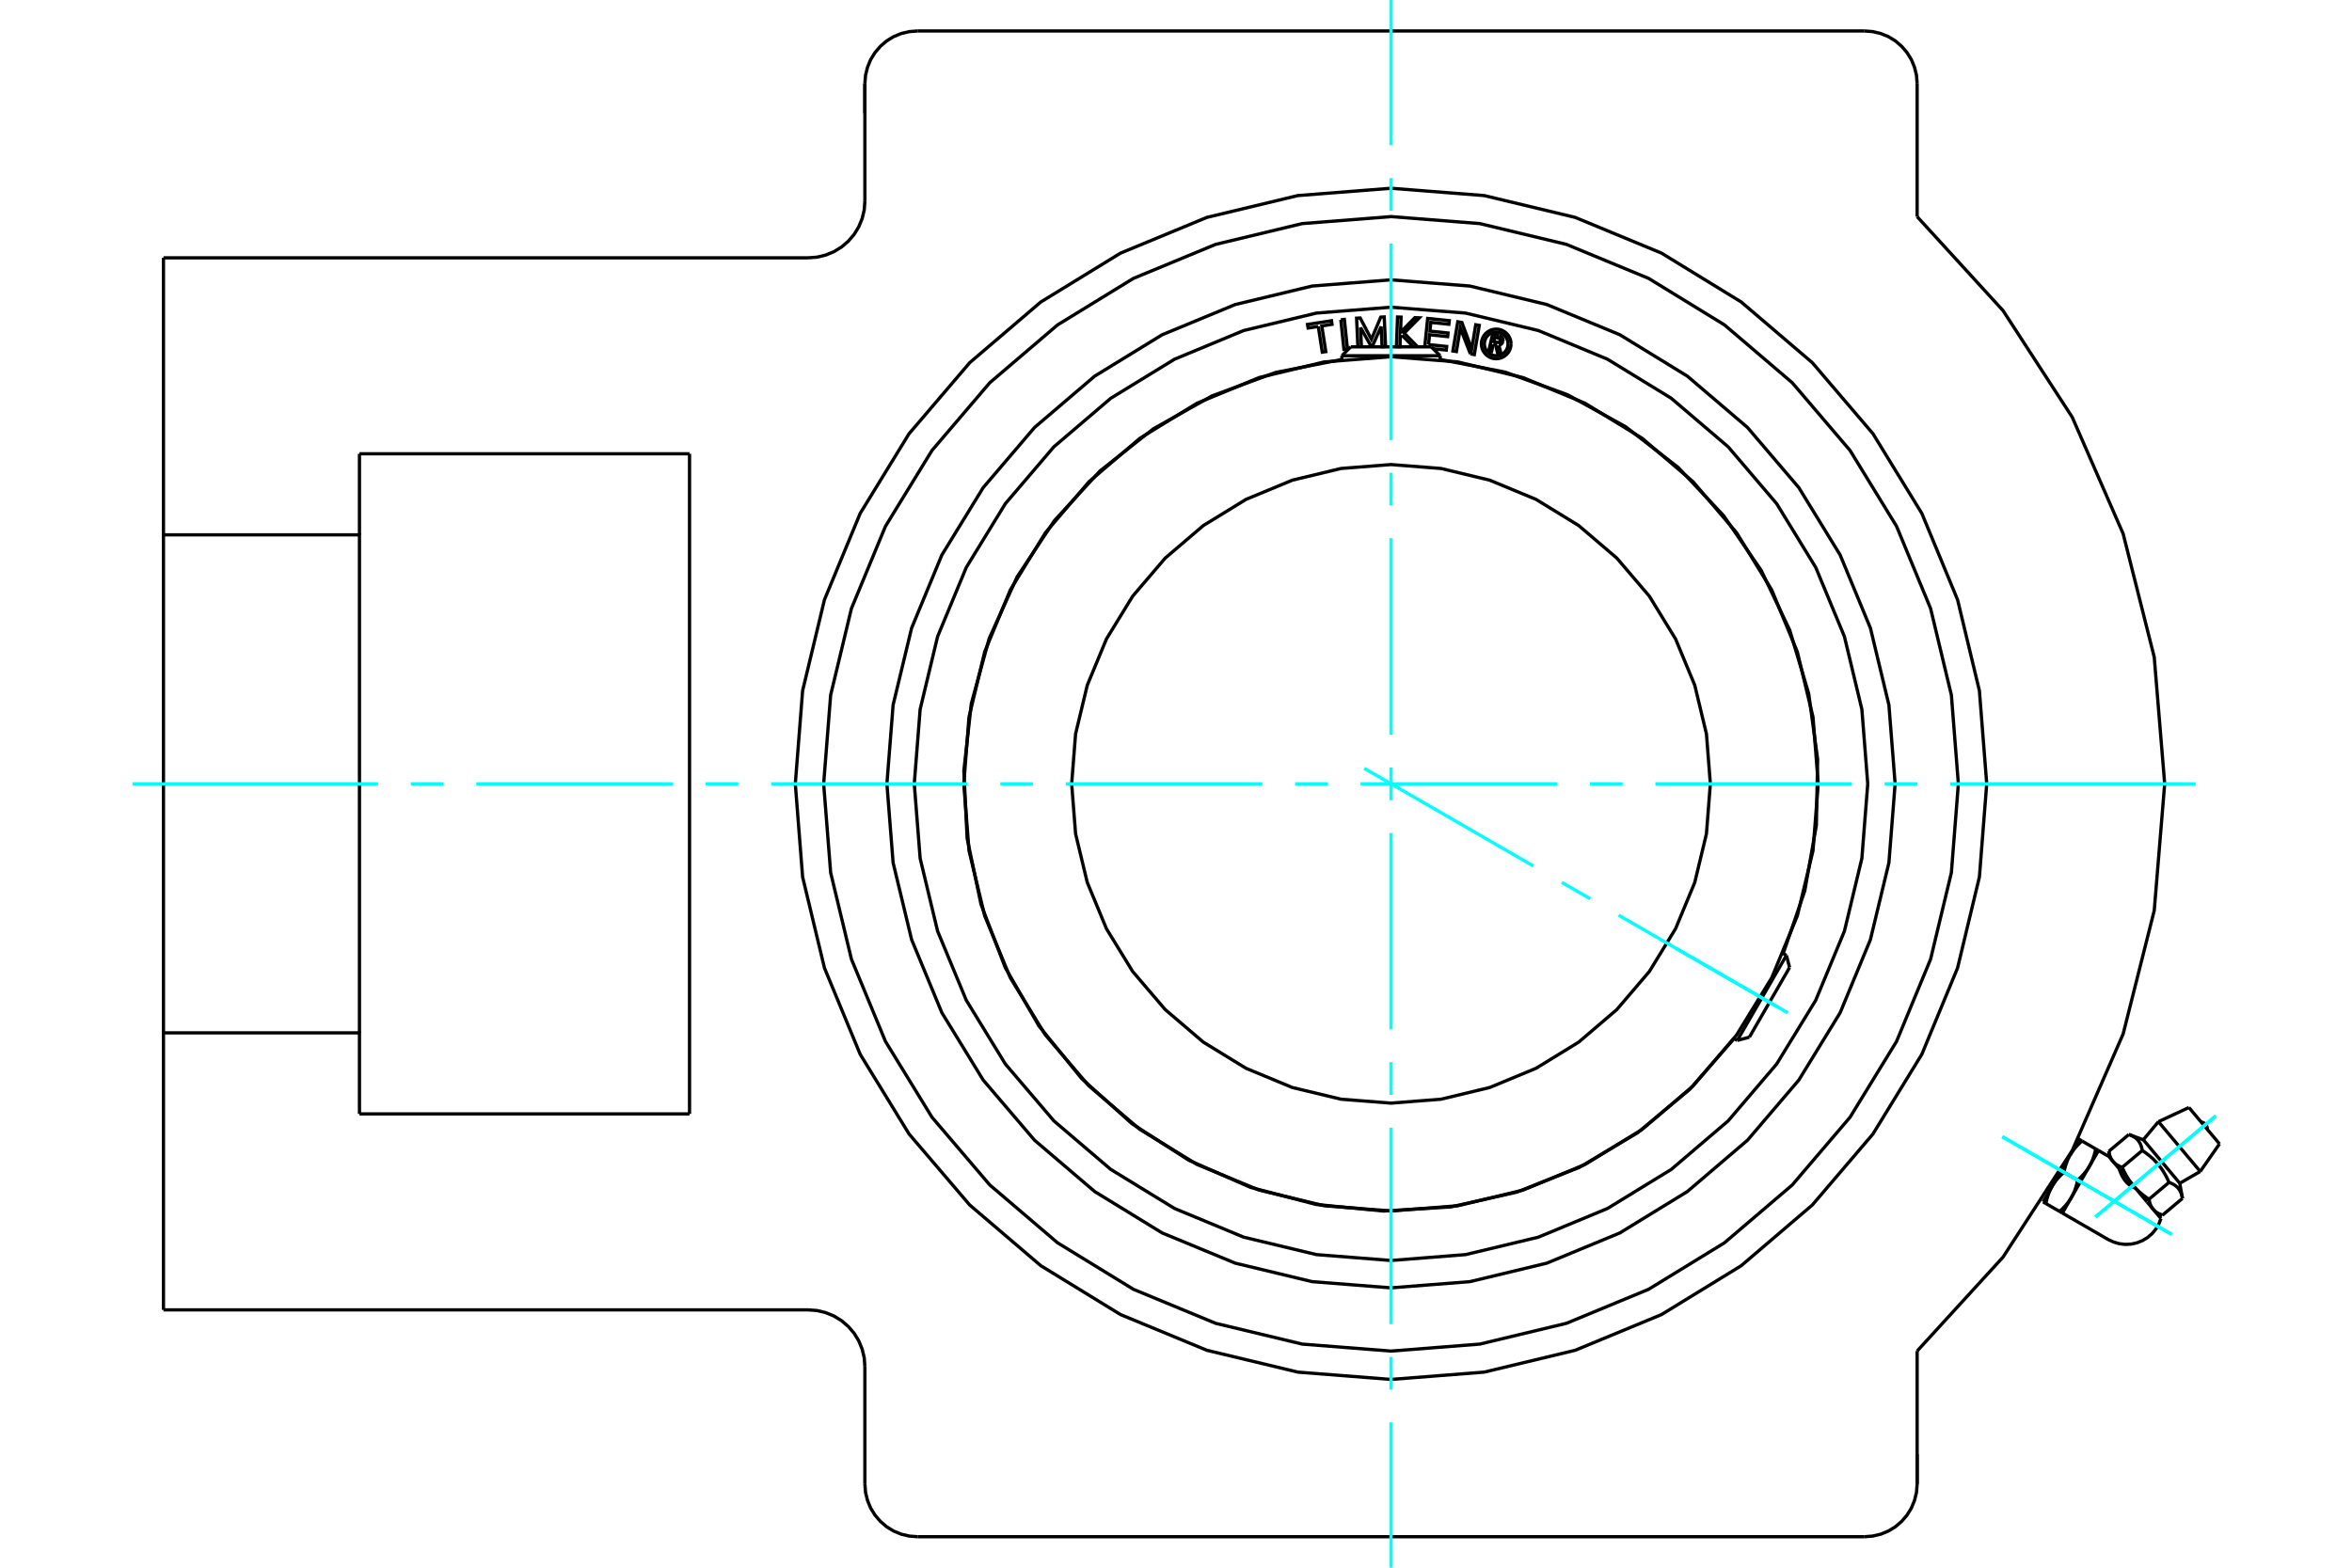 <?xml version="1.0" standalone="no"?>
<!DOCTYPE svg PUBLIC "-//W3C//DTD SVG 1.1//EN"
	"http://www.w3.org/Graphics/SVG/1.1/DTD/svg11.dtd">
<svg xmlns="http://www.w3.org/2000/svg" height="100%" width="100%" viewBox="0 0 36000 24000">
	<rect x="-1800" y="-1200" width="39600" height="26400" style="fill:#FFF"/>
	<g style="fill:none; fill-rule:evenodd" transform="matrix(1 0 0 1 0 0)">
		<g style="fill:none; stroke:#000; stroke-width:50; shape-rendering:geometricPrecision">
			<polyline points="27830,12000 27750,10977 27510,9979 27118,9031 26581,8156 25915,7376 25135,6710 24260,6173 23312,5781 22314,5541 21291,5461 20268,5541 19270,5781 18322,6173 17447,6710 16667,7376 16001,8156 15464,9031 15072,9979 14832,10977 14752,12000 14832,13023 15072,14021 15464,14969 16001,15844 16667,16624 17447,17290 18322,17827 19270,18219 20268,18459 21291,18539 22314,18459 23312,18219 24260,17827 25135,17290 25915,16624 26581,15844 27118,14969 27510,14021 27750,13023 27830,12000"/>
			<polyline points="26179,12000 26119,11235 25940,10490 25646,9781 25245,9127 24747,8544 24164,8046 23510,7645 22801,7351 22056,7172 21291,7112 20526,7172 19781,7351 19072,7645 18418,8046 17835,8544 17337,9127 16936,9781 16642,10490 16463,11235 16403,12000 16463,12765 16642,13510 16936,14219 17337,14873 17835,15456 18418,15954 19072,16355 19781,16649 20526,16828 21291,16888 22056,16828 22801,16649 23510,16355 24164,15954 24747,15456 25245,14873 25646,14219 25940,13510 26119,12765 26179,12000"/>
			<line x1="22043" y1="5446" x2="20539" y2="5446"/>
			<line x1="20675" y1="5310" x2="21907" y2="5310"/>
			<line x1="26591" y1="15928" x2="27343" y2="14626"/>
			<line x1="27392" y1="14811" x2="26776" y2="15878"/>
			<polyline points="29344,20683 30658,19246 31718,17613 32497,15829 32973,13940 33133,12000 32973,10060 32497,8171 31718,6387 30658,4754 29344,3317"/>
			<polyline points="30409,12000 30297,10574 29963,9182 29416,7860 28668,6640 27739,5552 26651,4623 25431,3875 24109,3328 22717,2994 21291,2882 19865,2994 18473,3328 17151,3875 15931,4623 14843,5552 13914,6640 13166,7860 12619,9182 12285,10574 12173,12000 12285,13426 12619,14818 13166,16140 13914,17360 14843,18448 15931,19377 17151,20125 18473,20672 19865,21006 21291,21118 22717,21006 24109,20672 25431,20125 26651,19377 27739,18448 28668,17360 29416,16140 29963,14818 30297,13426 30409,12000"/>
			<line x1="29344" y1="22263" x2="29344" y2="22721"/>
			<line x1="29344" y1="20683" x2="29344" y2="22721"/>
			<polyline points="28538,23526 28664,23516 28787,23487 28904,23439 29012,23373 29108,23290 29190,23194 29256,23087 29304,22970 29334,22847 29344,22721"/>
			<line x1="28538" y1="23526" x2="14044" y2="23526"/>
			<line x1="13238" y1="1737" x2="13238" y2="1279"/>
			<line x1="13238" y1="3079" x2="13238" y2="1279"/>
			<line x1="5502" y1="6947" x2="10554" y2="6947"/>
			<line x1="10554" y1="17053" x2="5502" y2="17053"/>
			<line x1="10554" y1="6947" x2="10554" y2="17053"/>
			<line x1="5502" y1="8188" x2="5502" y2="6947"/>
			<polyline points="5502,17053 5502,15812 2502,15812 2502,20053"/>
			<line x1="12370" y1="20053" x2="2502" y2="20053"/>
			<polyline points="13238,20921 13228,20785 13196,20653 13144,20527 13073,20411 12984,20307 12880,20218 12764,20147 12638,20095 12506,20063 12370,20053"/>
			<line x1="13238" y1="22721" x2="13238" y2="20921"/>
			<polyline points="13238,22721 13248,22847 13278,22970 13326,23087 13392,23194 13474,23290 13570,23373 13678,23439 13795,23487 13918,23516 14044,23526"/>
			<line x1="29344" y1="1279" x2="29344" y2="3317"/>
			<polyline points="29344,1279 29334,1153 29304,1030 29256,913 29190,806 29108,710 29012,627 28904,561 28787,513 28664,484 28538,474"/>
			<line x1="14044" y1="474" x2="28538" y2="474"/>
			<polyline points="14044,474 13918,484 13795,513 13678,561 13570,627 13474,710 13392,806 13326,913 13278,1030 13248,1153 13238,1279"/>
			<polyline points="12370,3947 12506,3937 12638,3905 12764,3853 12880,3782 12984,3693 13073,3589 13144,3473 13196,3347 13228,3215 13238,3079"/>
			<line x1="2502" y1="3947" x2="12370" y2="3947"/>
			<polyline points="2502,3947 2502,8188 5502,8188 5502,15812"/>
			<line x1="2502" y1="15812" x2="2502" y2="8188"/>
			<polyline points="32120,17614 31981,17853 31705,18332 31567,18571"/>
			<polyline points="32436,17892 32439,17900 32442,17909 32445,17918 32448,17926 32452,17935 32455,17945 32459,17954 32463,17964 32468,17974 32472,17984 32477,17994 32482,18004 32488,18014 32494,18024 32500,18034 32506,18044 32513,18054 32520,18064 32527,18074 32535,18083 32543,18093 32551,18102 32560,18111 32569,18119 32578,18128 32588,18136 32598,18143 32608,18150 32619,18157 32630,18164 32641,18170 32652,18175 32663,18181 32675,18186 32686,18191"/>
			<line x1="32302" y1="17733" x2="32280" y2="17706"/>
			<line x1="33076" y1="18655" x2="32862" y2="18400"/>
			<line x1="31272" y1="18400" x2="31314" y2="18425"/>
			<line x1="31524" y1="18546" x2="31567" y2="18571"/>
			<line x1="31524" y1="18546" x2="31314" y2="18425"/>
			<polyline points="31705,18332 31701,18338 31698,18344 31694,18351 31690,18357 31686,18363 31682,18369 31678,18375 31674,18381 31669,18388 31665,18394 31661,18400 31656,18406 31651,18412 31647,18418 31642,18424 31637,18430 31632,18436 31627,18442 31622,18448 31617,18454 31611,18460 31606,18466 31600,18472 31595,18478 31589,18484 31583,18490 31577,18496 31571,18503 31565,18509 31558,18515 31552,18521 31545,18527 31538,18534 31531,18540 31524,18546"/>
			<polyline points="31801,18068 31799,18077 31797,18086 31795,18095 31792,18104 31790,18113 31788,18122 31786,18130 31784,18138 31782,18147 31779,18155 31777,18163 31774,18171 31772,18179 31769,18186 31767,18194 31764,18202 31762,18209 31759,18216 31756,18224 31753,18231 31751,18238 31748,18245 31745,18252 31742,18259 31739,18266 31736,18273 31732,18280 31729,18286 31726,18293 31723,18299 31719,18306 31716,18312 31712,18319 31709,18325 31705,18332"/>
			<line x1="31801" y1="18068" x2="31591" y2="17947"/>
			<polyline points="31410,18161 31413,18155 31417,18149 31421,18142 31425,18136 31429,18130 31433,18124 31437,18118 31441,18111 31446,18105 31450,18099 31454,18093 31459,18087 31463,18081 31468,18075 31473,18069 31478,18063 31483,18057 31488,18051 31493,18045 31498,18039 31503,18033 31509,18027 31514,18021 31520,18015 31526,18009 31532,18002 31538,17996 31544,17990 31550,17984 31557,17978 31563,17972 31570,17965 31577,17959 31584,17953 31591,17947"/>
			<polyline points="31314,18425 31316,18416 31318,18407 31320,18398 31322,18389 31324,18380 31327,18371 31329,18363 31331,18354 31333,18346 31336,18338 31338,18330 31340,18322 31343,18314 31345,18306 31348,18299 31351,18291 31353,18284 31356,18276 31359,18269 31361,18262 31364,18255 31367,18248 31370,18241 31373,18234 31376,18227 31379,18220 31382,18213 31386,18207 31389,18200 31392,18193 31396,18187 31399,18180 31403,18174 31406,18168 31410,18161"/>
			<polyline points="31591,17947 31593,17937 31595,17928 31597,17919 31599,17910 31601,17901 31603,17893 31605,17884 31607,17876 31610,17868 31612,17859 31614,17851 31617,17843 31619,17836 31622,17828 31624,17820 31627,17813 31630,17805 31632,17798 31635,17790 31638,17783 31641,17776 31643,17769 31646,17762 31649,17755 31652,17748 31656,17741 31659,17735 31662,17728 31665,17721 31669,17715 31672,17708 31675,17702 31679,17695 31682,17689 31686,17683 31410,18161 31272,18400"/>
			<polyline points="31981,17853 31978,17859 31974,17866 31970,17872 31966,17878 31962,17884 31958,17891 31954,17897 31950,17903 31946,17909 31941,17915 31937,17921 31932,17927 31928,17933 31923,17939 31918,17945 31913,17951 31909,17957 31904,17963 31898,17969 31893,17975 31888,17981 31882,17987 31877,17993 31871,18000 31865,18006 31859,18012 31853,18018 31847,18024 31841,18030 31835,18036 31828,18043 31821,18049 31815,18055 31808,18061 31801,18068"/>
			<polyline points="31686,17683 31690,17676 31694,17670 31697,17664 31701,17657 31705,17651 31709,17645 31713,17639 31718,17633 31722,17627 31726,17621 31731,17615 31735,17608 31740,17602 31744,17596 31749,17590 31754,17584 31759,17578 31764,17572 31769,17566 31774,17560 31780,17554 31785,17548 31791,17542 31796,17536 31802,17530 31808,17524 31814,17518 31820,17512 31826,17506 31833,17499 31839,17493 31846,17487 31853,17481 31860,17474 31867,17468"/>
			<polyline points="32077,17589 32075,17598 32073,17608 32071,17617 32069,17626 32067,17634 32065,17643 32062,17651 32060,17660 32058,17668 32056,17676 32053,17684 32051,17692 32048,17700 32046,17708 32043,17715 32041,17723 32038,17730 32035,17738 32033,17745 32030,17752 32027,17759 32024,17767 32021,17774 32018,17780 32015,17787 32012,17794 32009,17801 32006,17808 32002,17814 31999,17821 31996,17827 31992,17834 31989,17840 31985,17847 31981,17853"/>
			<line x1="32077" y1="17589" x2="31867" y2="17468"/>
			<line x1="32120" y1="17614" x2="32077" y2="17589"/>
			<polyline points="31867,17468 31824,17443 31686,17683"/>
			<line x1="33405" y1="18346" x2="33098" y2="18604"/>
			<line x1="32806" y1="17449" x2="33364" y2="18115"/>
			<polyline points="32585,17368 32596,17372 32607,17377 32617,17381 32627,17386 32636,17390 32645,17395 32654,17400 32662,17405 32670,17410 32677,17415 32685,17420 32692,17426 32698,17431 32705,17437 32711,17443 32717,17449 32722,17455 32728,17462 32733,17469 32738,17475 32743,17483 32747,17490 32752,17497 32756,17505 32760,17513 32764,17522 32767,17530 32771,17539 32774,17549 32777,17558 32780,17568 32783,17579 32785,17590 32788,17601 32790,17613 32808,17625 32825,17637 32842,17649 32858,17661 32873,17673 32888,17685 32903,17696 32917,17708 32930,17720 32944,17732 32957,17744 32969,17756 32981,17769 32993,17781 33005,17793 33016,17806 33027,17819 33038,17832 33049,17845 33059,17858 33070,17872 33080,17886 33090,17900 33099,17914 33109,17929 33118,17944 33128,17960 33137,17976 33146,17992 33155,18009 33164,18026 33173,18044 33182,18063 33191,18082 33200,18101 33211,18106 33222,18110 33232,18114 33242,18119 33251,18123 33260,18128 33269,18133 33277,18138 33285,18143 33293,18148 33300,18153 33307,18159 33314,18165 33320,18170 33326,18176 33332,18182 33338,18189 33343,18195 33348,18202 33353,18209 33358,18216 33363,18223 33367,18231 33371,18239 33375,18247 33379,18255 33383,18264 33386,18273 33389,18282 33392,18292 33395,18302 33398,18312 33401,18323 33403,18334 33405,18346"/>
			<polyline points="32957,18514 32954,18510 32952,18507 32949,18504 32947,18500 32944,18497 32942,18493 32939,18490 32937,18486 32935,18482 32933,18479 32931,18475 32928,18471 32926,18467 32924,18463 32922,18459 32920,18455 32919,18450 32917,18446 32915,18442 32913,18437 32912,18433 32910,18428 32908,18423 32907,18419 32905,18414 32904,18409 32902,18404 32901,18399 32900,18393 32898,18388 32897,18383 32896,18377 32895,18371 32894,18366 32892,18360"/>
			<polyline points="33098,18604 33092,18602 33086,18600 33081,18598 33076,18596 33071,18593 33065,18591 33061,18589 33056,18587 33051,18584 33046,18582 33042,18580 33037,18577 33033,18575 33029,18573 33025,18570 33021,18568 33017,18565 33013,18563 33009,18560 33005,18557 33001,18555 32998,18552 32994,18549 32991,18546 32987,18544 32984,18541 32981,18538 32978,18535 32975,18532 32972,18529 32969,18526 32966,18523 32963,18520 32960,18517 32957,18514"/>
			<polyline points="33200,18101 32892,18360 32883,18353 32875,18347 32866,18341 32857,18335 32849,18329 32841,18323 32833,18317 32825,18311 32817,18305 32809,18300 32802,18294 32794,18288 32787,18282 32780,18276 32773,18270 32766,18264 32759,18258 32752,18252 32745,18246 32739,18240 32732,18234 32726,18228 32720,18222 32713,18216 32707,18210 32701,18204 32695,18197 32689,18191 32683,18185 32677,18179 32672,18172 32666,18166 32661,18160 32655,18153 32650,18147 32862,18400"/>
			<polyline points="32650,18147 32644,18140 32639,18134 32633,18127 32628,18121 32623,18114 32618,18107 32613,18100 32608,18093 32603,18086 32598,18079 32593,18072 32588,18065 32583,18058 32578,18050 32573,18043 32569,18035 32564,18028 32559,18020 32555,18012 32550,18004 32545,17996 32541,17988 32536,17980 32532,17972 32527,17963 32522,17954 32518,17946 32513,17937 32509,17928 32505,17919 32500,17909 32496,17900 32491,17890 32487,17881 32482,17871"/>
			<line x1="32790" y1="17613" x2="32482" y2="17871"/>
			<polyline points="32342,17780 32339,17777 32337,17774 32334,17770 32331,17767 32329,17763 32327,17760 32324,17756 32322,17753 32320,17749 32317,17745 32315,17741 32313,17738 32311,17734 32309,17730 32307,17726 32305,17721 32303,17717 32301,17713 32300,17709 32298,17704 32296,17700 32295,17695 32293,17690 32291,17685 32290,17681 32288,17676 32287,17671 32286,17665 32284,17660 32283,17655 32282,17649 32281,17644 32279,17638 32278,17632 32277,17626"/>
			<polyline points="32482,17871 32477,17869 32471,17867 32466,17864 32460,17862 32455,17860 32450,17858 32445,17856 32440,17853 32436,17851 32431,17849 32427,17846 32422,17844 32418,17842 32414,17839 32409,17837 32405,17834 32401,17832 32397,17829 32394,17827 32390,17824 32386,17821 32383,17819 32379,17816 32376,17813 32372,17810 32369,17808 32366,17805 32362,17802 32359,17799 32356,17796 32353,17793 32350,17790 32347,17787 32345,17783 32342,17780"/>
			<line x1="32585" y1="17368" x2="32277" y2="17626"/>
			<polyline points="32302,17733 32342,17780 32650,18147"/>
			<line x1="33037" y1="17172" x2="33677" y2="17934"/>
			<line x1="33504" y1="16955" x2="33972" y2="17512"/>
			<polyline points="29007,12000 28912,10793 28629,9616 28166,8497 27533,7465 26747,6544 25826,5758 24794,5125 23675,4662 22498,4379 21291,4284 20084,4379 18907,4662 17788,5125 16756,5758 15835,6544 15049,7465 14416,8497 13953,9616 13670,10793 13575,12000 13670,13207 13953,14384 14416,15503 15049,16535 15835,17456 16756,18242 17788,18875 18907,19338 20084,19621 21291,19716 22498,19621 23675,19338 24794,18875 25826,18242 26747,17456 27533,16535 28166,15503 28629,14384 28912,13207 29007,12000"/>
			<polyline points="29975,12000 29868,10641 29550,9316 29029,8057 28317,6896 27432,5859 26395,4974 25234,4262 23975,3741 22649,3423 21291,3316 19932,3423 18607,3741 17348,4262 16187,4974 15150,5859 14265,6896 13553,8057 13032,9316 12714,10641 12607,12000 12714,13359 13032,14684 13553,15943 14265,17104 15150,18141 16187,19026 17348,19738 18607,20259 19932,20577 21291,20684 22649,20577 23975,20259 25234,19738 26395,19026 27432,18141 28317,17104 29029,15943 29550,14684 29868,13359 29975,12000"/>
			<polyline points="22856,5271 22830,5382 22787,5372 22847,5113 22943,5136"/>
			<polyline points="23004,5227 23005,5214 23005,5202 23003,5190 22999,5179 22993,5168 22985,5158 22976,5150 22966,5143 22955,5139 22943,5136"/>
			<polyline points="23004,5227 22963,5217 22963,5212 22963,5207 22962,5201 22960,5196 22958,5192 22955,5188 22951,5184 22946,5181 22942,5179 22937,5178 22879,5164 22864,5229 22922,5242 22928,5243 22933,5243 22938,5242 22943,5241 22947,5238 22952,5235 22955,5232 22958,5228 22961,5223 22962,5218 23004,5228"/>
			<polyline points="22943,5285 22955,5281 22966,5276 22977,5269 22986,5261 22994,5251 23000,5240 23004,5228"/>
			<polyline points="22943,5285 22976,5420 22923,5408 22892,5279 22856,5271"/>
			<polyline points="21865,5276 22143,5304 22137,5360 21936,5339"/>
			<polyline points="21807,5310 21852,4875 22183,4909 22177,4964 21900,4936 21887,5069 22164,5098 22158,5153 21881,5125 21865,5276"/>
			<line x1="20825" y1="5014" x2="20838" y2="5310"/>
			<polyline points="20784,5310 20764,4871 20819,4868 20991,5194 21134,4855 21187,4852 21208,5305 21154,5308 21140,5000 21001,5310"/>
			<line x1="20991" y1="5310" x2="20825" y2="5014"/>
			<polyline points="20178,4998 20022,5022 20013,4967 20380,4910 20388,4965 20232,4990 20293,5383 20239,5391 20178,4998"/>
			<polyline points="20523,4896 20577,4890 20624,5341 20570,5347 20523,4896"/>
			<polyline points="21460,5133 21434,5160 21428,5308 21374,5306 21391,4853 21445,4855 21437,5086 21656,4863 21724,4866 21493,5100 21699,5310"/>
			<line x1="21634" y1="5310" x2="21460" y2="5133"/>
			<polyline points="22506,5418 22352,5022 22292,5382 22238,5373 22313,4926 22376,4937 22526,5342 22588,4972 22642,4981 22566,5429 22506,5418"/>
			<polyline points="23128,5265 23125,5229 23117,5195 23103,5162 23085,5132 23061,5105 23034,5082 23004,5063 22971,5049 22937,5041 22901,5038 22866,5041 22831,5049 22798,5063 22768,5082 22741,5105 22718,5132 22699,5162 22685,5195 22677,5229 22674,5265 22677,5300 22685,5335 22699,5368 22718,5398 22741,5425 22768,5448 22798,5467 22831,5481 22866,5489 22901,5492 22937,5489 22971,5481 23004,5467 23034,5448 23061,5425 23085,5398 23103,5368 23117,5335 23125,5300 23128,5265"/>
			<polyline points="23082,5265 23080,5237 23074,5209 23063,5183 23048,5158 23029,5137 23008,5118 22983,5103 22957,5092 22929,5086 22901,5084 22873,5086 22845,5092 22819,5103 22794,5118 22773,5137 22754,5158 22739,5183 22729,5209 22722,5237 22720,5265 22722,5293 22729,5321 22739,5347 22754,5372 22773,5393 22794,5412 22819,5427 22845,5438 22873,5444 22901,5446 22929,5444 22957,5438 22983,5427 23008,5412 23029,5393 23048,5372 23063,5347 23074,5321 23080,5293 23082,5265"/>
			<polyline points="27294,14598 27624,13638 27801,12638 27821,11623 27684,10618 27393,9645 26956,8730 26381,7893 25685,7155 24882,6533 23993,6043 23039,5697 22043,5503"/>
			<polyline points="20539,5503 19524,5702 18553,6060 17651,6566 16839,7208 16139,7970 15568,8832 15141,9774 14867,10772 14753,11800 14803,12833 15016,13846 15386,14812 15903,15708 16555,16511 17325,17202 18195,17762 19142,18178 20143,18439 21173,18540 22206,18477 23215,18251 24177,17870 25066,17341 25861,16679 26542,15900"/>
			<polyline points="28588,12000 28498,10859 28231,9745 27792,8687 27194,7711 26451,6840 25580,6097 24604,5499 23546,5060 22432,4793 21291,4703 20150,4793 19036,5060 17978,5499 17002,6097 16131,6840 15388,7711 14790,8687 14351,9745 14084,10859 13994,12000 14084,13141 14351,14255 14790,15313 15388,16289 16131,17160 17002,17903 17978,18501 19036,18940 20150,19207 21291,19297 22432,19207 23546,18940 24604,18501 25580,17903 26451,17160 27194,16289 27792,15313 28231,14255 28498,13141 28588,12000"/>
			<line x1="20675" y1="5310" x2="20539" y2="5446"/>
			<line x1="22043" y1="5446" x2="21907" y2="5310"/>
			<line x1="20539" y1="5446" x2="20539" y2="5504"/>
			<line x1="22043" y1="5504" x2="22043" y2="5446"/>
			<line x1="27392" y1="14811" x2="27343" y2="14626"/>
			<line x1="26591" y1="15928" x2="26776" y2="15878"/>
			<line x1="27343" y1="14626" x2="27293" y2="14597"/>
			<line x1="26541" y1="15899" x2="26591" y2="15928"/>
			<line x1="32280" y1="17706" x2="32120" y2="17614"/>
			<polyline points="31567,18571 32270,18977 32352,19015 32439,19040 32529,19051 32620,19046 32708,19027 32792,18993 32870,18946 32939,18887 32997,18818 33043,18740 33076,18655"/>
			<line x1="31785" y1="17512" x2="31775" y2="17506"/>
			<line x1="31301" y1="18327" x2="31311" y2="18332"/>
			<polyline points="33784,17288 33784,17272 33782,17256 33777,17241 33770,17227 33761,17214 33750,17203 33737,17194 33723,17186 33708,17182 33692,17179"/>
			<line x1="32806" y1="17449" x2="32585" y2="17368"/>
			<line x1="33405" y1="18346" x2="33364" y2="18115"/>
			<line x1="33005" y1="18570" x2="33098" y2="18604"/>
			<line x1="32277" y1="17626" x2="32294" y2="17723"/>
			<line x1="33037" y1="17172" x2="32806" y2="17449"/>
			<line x1="33364" y1="18115" x2="33677" y2="17934"/>
			<line x1="33504" y1="16955" x2="33037" y2="17172"/>
			<line x1="33677" y1="17934" x2="33972" y2="17512"/>
		</g>
		<g style="fill:none; stroke:#0FF; stroke-width:50; shape-rendering:geometricPrecision">
			<line x1="2028" y1="12000" x2="5786" y2="12000"/>
			<line x1="6287" y1="12000" x2="6788" y2="12000"/>
			<line x1="7290" y1="12000" x2="10298" y2="12000"/>
			<line x1="10799" y1="12000" x2="11300" y2="12000"/>
			<line x1="11802" y1="12000" x2="14809" y2="12000"/>
			<line x1="15311" y1="12000" x2="15812" y2="12000"/>
			<line x1="16313" y1="12000" x2="19321" y2="12000"/>
			<line x1="19823" y1="12000" x2="20324" y2="12000"/>
			<line x1="20825" y1="12000" x2="23833" y2="12000"/>
			<line x1="24334" y1="12000" x2="24836" y2="12000"/>
			<line x1="25337" y1="12000" x2="28345" y2="12000"/>
			<line x1="28846" y1="12000" x2="29348" y2="12000"/>
			<line x1="29849" y1="12000" x2="33607" y2="12000"/>
			<line x1="21291" y1="24000" x2="21291" y2="21776"/>
			<line x1="21291" y1="21274" x2="21291" y2="20773"/>
			<line x1="21291" y1="20272" x2="21291" y2="17264"/>
			<line x1="21291" y1="16762" x2="21291" y2="16261"/>
			<line x1="21291" y1="15760" x2="21291" y2="12752"/>
			<line x1="21291" y1="12251" x2="21291" y2="11749"/>
			<line x1="21291" y1="11248" x2="21291" y2="8240"/>
			<line x1="21291" y1="7739" x2="21291" y2="7238"/>
			<line x1="21291" y1="6736" x2="21291" y2="3728"/>
			<line x1="21291" y1="3227" x2="21291" y2="2726"/>
			<line x1="21291" y1="2224" x2="21291" y2="0"/>
			<line x1="30648" y1="17402" x2="33241" y2="18899"/>
			<line x1="30648" y1="17402" x2="33241" y2="18899"/>
			<line x1="32073" y1="18631" x2="33914" y2="17085"/>
			<line x1="32073" y1="18631" x2="33914" y2="17085"/>
			<line x1="20881" y1="11763" x2="23471" y2="13259"/>
			<line x1="23905" y1="13509" x2="24340" y2="13760"/>
			<line x1="24774" y1="14011" x2="27364" y2="15506"/>
			<line x1="25652" y1="14518" x2="27215" y2="15420"/>
		</g>
	</g>
</svg>
